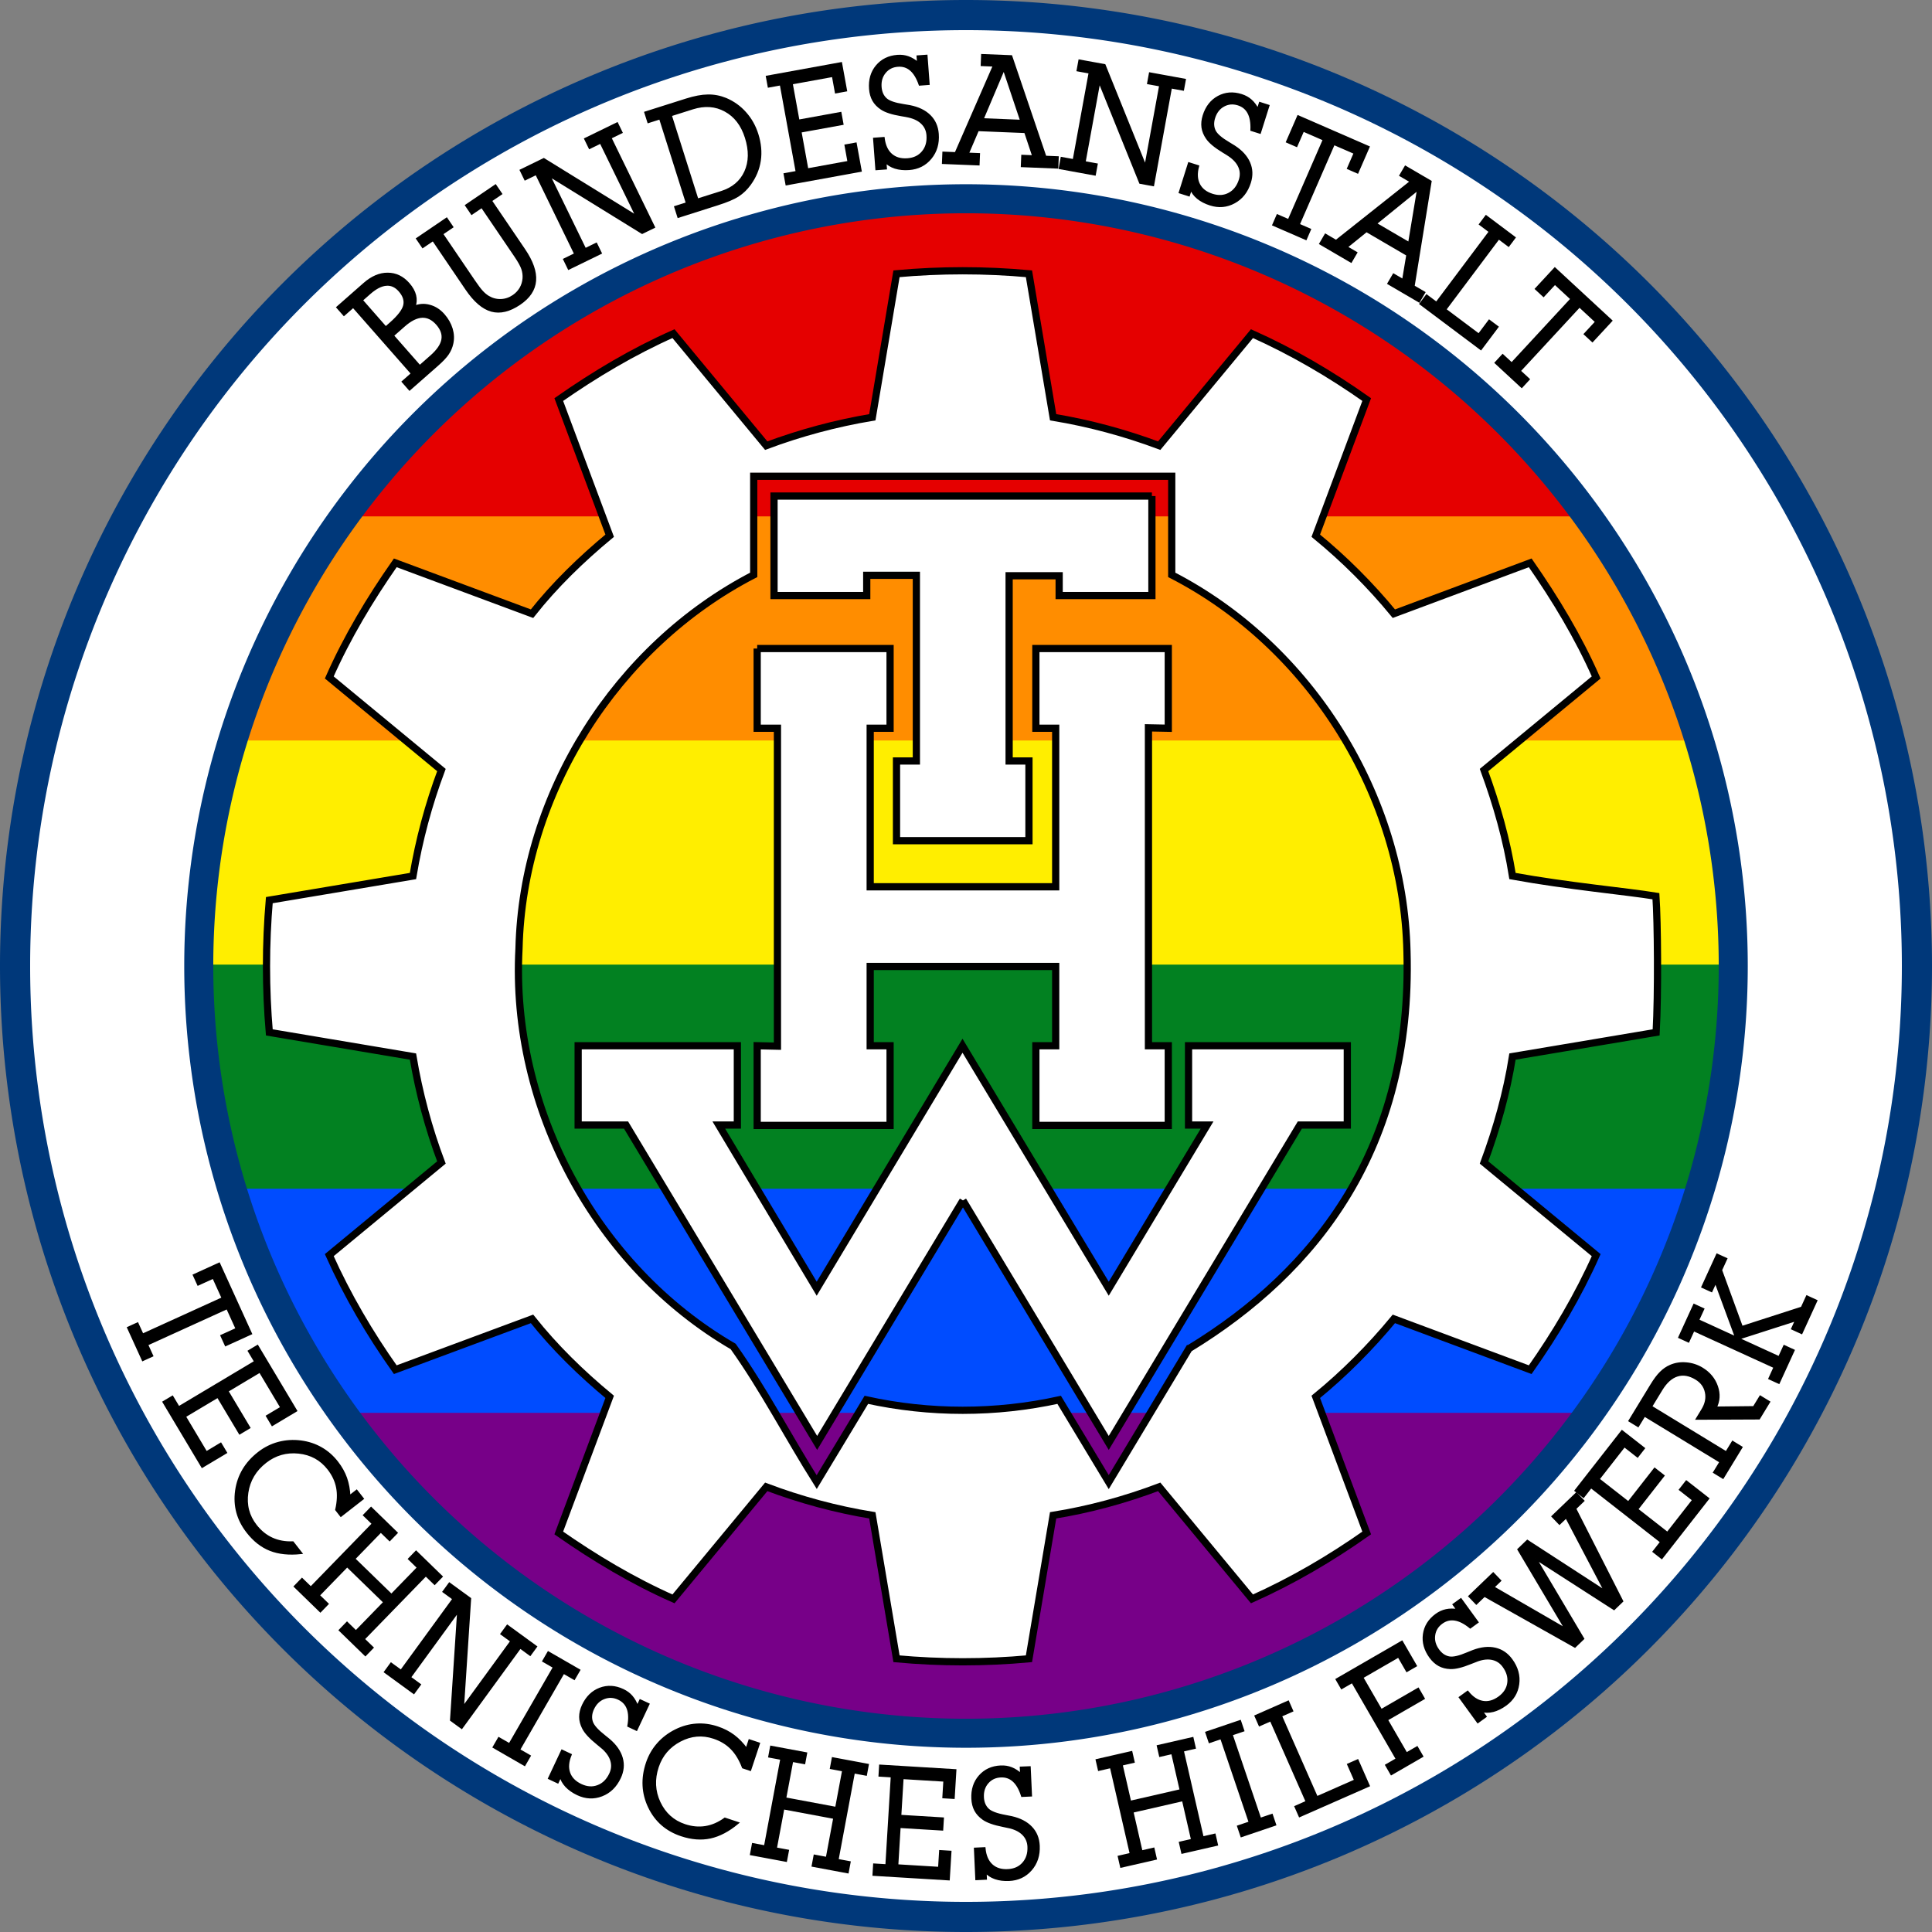 <?xml version="1.0" encoding="UTF-8" standalone="no"?>
<!-- Created with Inkscape (http://www.inkscape.org/) -->

<svg
   width="80mm"
   height="80mm"
   viewBox="0 0 80 80"
   version="1.1"
   id="svg338"
   inkscape:version="1.2.2 (b0a8486541, 2022-12-01)"
   sodipodi:docname="thw_rainbow.svg"
   xml:space="preserve"
   inkscape:export-filename="./thw_rainbow.png"
   inkscape:export-xdpi="325.12"
   inkscape:export-ydpi="325.12"
   xmlns:inkscape="http://www.inkscape.org/namespaces/inkscape"
   xmlns:sodipodi="http://sodipodi.sourceforge.net/DTD/sodipodi-0.dtd"
   xmlns="http://www.w3.org/2000/svg"
   xmlns:svg="http://www.w3.org/2000/svg"
   xmlns:rdf="http://www.w3.org/1999/02/22-rdf-syntax-ns#"
   xmlns:cc="http://creativecommons.org/ns#"
   xmlns:dc="http://purl.org/dc/elements/1.1/"><rect x="0" y="0" width="80" height="80" fill="#808080" stroke="none"/><title
     id="title461">Template THW Patch</title><sodipodi:namedview
     id="namedview340"
     pagecolor="#ffffff"
     bordercolor="#000000"
     borderopacity="0.25"
     inkscape:showpageshadow="2"
     inkscape:pageopacity="0.0"
     inkscape:pagecheckerboard="0"
     inkscape:deskcolor="#d1d1d1"
     inkscape:document-units="mm"
     showgrid="false"
     showguides="true"
     inkscape:zoom="2.8284271"
     inkscape:cx="161.92745"
     inkscape:cy="165.81654"
     inkscape:window-width="1920"
     inkscape:window-height="1147"
     inkscape:window-x="1920"
     inkscape:window-y="53"
     inkscape:window-maximized="0"
     inkscape:current-layer="svg338"><sodipodi:guide
       position="-44.832,39.999"
       orientation="0,-1"
       id="guide463"
       inkscape:locked="false" /><sodipodi:guide
       position="40.001,32.923"
       orientation="1,0"
       id="guide465"
       inkscape:locked="false" /></sodipodi:namedview><defs
     id="defs335" /><g
     id="g471"
     transform="matrix(0.116,0,0,0.116,-5.16,12.102)"
     mask="none"
     style="display:inline;fill:#ffffff"
     inkscape:label="rainbow"><path
       fill="#770088"
       d="M 109.357,381.596 667.729,362.429 584.579,505.831 227.614,530.075 Z"
       id="path351"
       sodipodi:nodetypes="ccccc" /><path
       fill="#004cff"
       d="M 93.764,301.825 693.224,294.272 667.745,400 H 109.255 Z"
       id="path449"
       sodipodi:nodetypes="ccccc" /><path
       fill="#028121"
       d="M 78.187,203.537 694.901,205.841 685.954,320 H 91.046 Z"
       id="path451"
       sodipodi:nodetypes="ccccc" /><path
       fill="#ffee00"
       d="M 114.965,125.64 684.028,126.252 685.954,240 H 91.046 Z"
       id="path453"
       sodipodi:nodetypes="ccccc" /><path
       fill="#ff8d00"
       d="M 127.927,72.227 588.208,17.825 685.954,160 H 91.046 Z"
       id="path455"
       sodipodi:nodetypes="ccccc" /><path
       fill="#e50000"
       d="M 273.137,-50.075 H 503.863 L 640.432,80 H 136.568 Z"
       id="path457"
       sodipodi:nodetypes="ccccc" /></g><g
     inkscape:label="hintergrund"
     inkscape:groupmode="layer"
     id="layer1"
     style="display:inline"
     sodipodi:insensitive="true"><path
       id="path7506"
       style="display:inline;vector-effect:none;fill:#00387a;fill-opacity:1;fill-rule:evenodd;stroke-width:0;stroke-miterlimit:10;paint-order:markers fill stroke;stop-color:#000000"
       inkscape:label="outer_circle"
       d="M 40,0 A 40,40 0 0 0 0,40 40,40 0 0 0 40,80 40,40 0 0 0 80,40 40,40 0 0 0 40,0 Z m 0,8.831 A 31.169,31.169 0 0 1 71.169,40 31.169,31.169 0 0 1 40,71.169 31.169,31.169 0 0 1 8.831,40 31.169,31.169 0 0 1 40,8.831 Z" /><path
       id="circle7608"
       style="display:inline;fill:#ffffff;fill-rule:evenodd;stroke-width:0;stroke-miterlimit:10;paint-order:markers fill stroke;stop-color:#000000"
       inkscape:label="white_circle"
       d="M 40,1.248 A 38.752,38.752 0 0 0 1.248,40 38.752,38.752 0 0 0 40,78.752 38.752,38.752 0 0 0 78.752,40 38.752,38.752 0 0 0 40,1.248 Z m 0,6.381 A 32.371,32.371 0 0 1 72.371,40 32.371,32.371 0 0 1 40,72.371 32.371,32.371 0 0 1 7.629,40 32.371,32.371 0 0 1 40,7.629 Z" /></g><g
     inkscape:groupmode="layer"
     id="layer2"
     inkscape:label="Texte"
     style="display:inline"
     sodipodi:insensitive="true"><g
       inkscape:groupmode="layer"
       id="layer3"
       inkscape:label="bundesanstalt"
       sodipodi:insensitive="true"
       style="stroke:#000000;stroke-width:0.1;stroke-dasharray:none"><g
         aria-label="BUNDESANSTALT"
         id="text1314"
         style="font-size:6.35px;font-family:Inter;-inkscape-font-specification:Inter;text-align:end;text-anchor:end;display:inline;stroke:#000000;stroke-width:0.1;stroke-dasharray:none;paint-order:markers fill stroke;stop-color:#000000"
         inkscape:label="text_bundesanstalt"><path
           d="m 17.381,15.173 0.473,-0.416 q 0.412,-0.362 0.471,-0.69 0.061,-0.33 -0.224,-0.654 -0.283,-0.321 -0.626,-0.304 -0.342,0.015 -0.749,0.374 l -0.468,0.412 z m -1.409,-1.602 0.205,-0.18 q 0.491,-0.432 0.568,-0.739 0.075,-0.309 -0.197,-0.619 -0.244,-0.277 -0.557,-0.249 -0.313,0.024 -0.686,0.351 l -0.335,0.295 z m 0.988,2.546 -0.272,-0.31 0.382,-0.336 -2.444,-2.78 -0.382,0.336 -0.264,-0.3 1.106,-0.972 q 0.475,-0.418 0.969,-0.414 0.496,0.001 0.859,0.413 0.209,0.238 0.268,0.479 0.059,0.241 -0.029,0.479 0.307,-0.134 0.635,-0.043 0.328,0.087 0.578,0.371 0.235,0.268 0.33,0.581 0.092,0.311 0.024,0.61 -0.05,0.225 -0.181,0.419 -0.129,0.192 -0.438,0.464 z"
           style="font-family:'LubalGraph Bk BT';-inkscape-font-specification:'LubalGraph Bk BT';stroke:#000000;stroke-width:0.1;stroke-dasharray:none"
           id="path784" /><path
           d="m 17.934,9.928 -0.426,0.289 -0.225,-0.331 1.208,-0.821 0.225,0.331 -0.421,0.286 1.331,1.959 q 0.209,0.308 0.335,0.443 0.124,0.133 0.256,0.212 0.245,0.145 0.523,0.136 0.279,-0.009 0.52,-0.173 0.187,-0.127 0.299,-0.316 0.11,-0.191 0.128,-0.413 0.015,-0.205 -0.051,-0.4 -0.067,-0.198 -0.29,-0.526 l -0.061,-0.09 -1.331,-1.959 -0.418,0.284 -0.225,-0.331 1.203,-0.817 0.225,0.331 -0.421,0.286 1.385,2.039 q 0.493,0.726 0.446,1.279 -0.045,0.552 -0.635,0.952 -0.626,0.425 -1.16,0.279 -0.532,-0.148 -1.036,-0.89 z"
           style="font-family:'LubalGraph Bk BT';-inkscape-font-specification:'LubalGraph Bk BT';stroke:#000000;stroke-width:0.1;stroke-dasharray:none"
           id="path786" /><path
           d="m 26.38,8.981 -1.505,-3.088 -0.457,0.223 -0.175,-0.36 1.307,-0.637 0.175,0.36 -0.457,0.223 1.802,3.699 -0.479,0.234 -3.863,-2.384 1.5,3.077 0.457,-0.223 0.181,0.371 -1.313,0.64 -0.181,-0.371 0.457,-0.223 L 22.208,7.192 21.75,7.415 21.575,7.056 22.517,6.597 Z"
           style="font-family:'LubalGraph Bk BT';-inkscape-font-specification:'LubalGraph Bk BT';stroke:#000000;stroke-width:0.1;stroke-dasharray:none"
           id="path788" /><path
           d="M 28.875,8.274 29.868,7.96 Q 30.59,7.732 30.869,7.116 31.149,6.498 30.893,5.691 30.645,4.907 30.036,4.577 29.43,4.242 28.673,4.481 l -0.907,0.287 z M 28.453,8.421 27.336,4.891 26.851,5.045 26.73,4.664 28.409,4.132 q 0.526,-0.167 0.906,-0.17 0.379,-0.006 0.737,0.141 0.47,0.199 0.803,0.575 0.337,0.375 0.497,0.88 0.18,0.568 0.102,1.093 -0.079,0.522 -0.407,0.974 -0.208,0.287 -0.486,0.469 -0.275,0.178 -0.864,0.364 L 28.093,8.968 27.968,8.574 Z"
           style="font-family:'LubalGraph Bk BT';-inkscape-font-specification:'LubalGraph Bk BT';stroke:#000000;stroke-width:0.1;stroke-dasharray:none"
           id="path790" /><path
           d="m 35.021,6.028 0.406,-0.074 0.203,1.113 -3.057,0.556 -0.074,-0.406 0.5,-0.091 -0.663,-3.642 -0.5,0.091 -0.072,-0.394 3.057,-0.556 0.203,1.116 -0.406,0.074 -0.124,-0.68 -1.72,0.313 0.283,1.556 1.739,-0.316 0.08,0.439 -1.739,0.316 0.287,1.58 1.72,-0.313 z"
           style="font-family:'LubalGraph Bk BT';-inkscape-font-specification:'LubalGraph Bk BT';stroke:#000000;stroke-width:0.1;stroke-dasharray:none"
           id="path792" /><path
           d="m 38.358,2.316 0.086,1.153 -0.356,0.027 Q 37.942,3.077 37.717,2.886 37.491,2.691 37.178,2.715 q -0.34,0.025 -0.545,0.277 -0.205,0.249 -0.178,0.613 0.012,0.155 0.068,0.284 0.059,0.129 0.159,0.218 0.187,0.169 0.734,0.253 0.173,0.027 0.255,0.043 0.527,0.104 0.823,0.399 0.295,0.292 0.329,0.743 0.044,0.591 -0.292,0.998 -0.336,0.408 -0.887,0.449 -0.318,0.024 -0.576,-0.056 -0.258,-0.083 -0.414,-0.258 l 0.022,0.291 -0.38,0.028 -0.093,-1.246 0.38,-0.028 q 0.056,0.453 0.315,0.682 0.26,0.229 0.68,0.198 0.408,-0.03 0.636,-0.306 Q 38.445,6.022 38.413,5.598 38.391,5.301 38.19,5.102 37.992,4.902 37.634,4.82 37.533,4.796 37.322,4.762 36.758,4.668 36.503,4.497 36.284,4.352 36.169,4.152 36.055,3.949 36.035,3.68 q -0.042,-0.56 0.272,-0.938 0.317,-0.381 0.855,-0.421 0.241,-0.018 0.446,0.057 0.208,0.075 0.417,0.255 l -0.022,-0.291 z"
           style="font-family:'LubalGraph Bk BT';-inkscape-font-specification:'LubalGraph Bk BT';stroke:#000000;stroke-width:0.1;stroke-dasharray:none"
           id="path794" /><path
           d="M 42.295,5.01 41.567,2.839 40.675,4.944 Z m -2.23,1.359 0.465,0.019 -0.017,0.412 -1.459,-0.059 0.017,-0.412 0.505,0.02 1.591,-3.641 -0.508,-0.021 0.016,-0.4 1.193,0.048 1.414,4.163 0.508,0.021 -0.017,0.412 -1.453,-0.059 0.017,-0.412 0.459,0.019 -0.34,-1.019 -1.967,-0.08 z"
           style="font-family:'LubalGraph Bk BT';-inkscape-font-specification:'LubalGraph Bk BT';stroke:#000000;stroke-width:0.1;stroke-dasharray:none"
           id="path796" /><path
           d="m 47.433,6.912 0.617,-3.38 -0.5,-0.091 0.072,-0.393 1.431,0.261 -0.072,0.393 -0.5,-0.091 -0.739,4.048 -0.525,-0.096 -1.7,-4.209 -0.615,3.367 0.5,0.091 -0.074,0.406 -1.437,-0.262 0.074,-0.406 0.5,0.091 0.665,-3.642 -0.5,-0.091 0.072,-0.393 1.031,0.188 z"
           style="font-family:'LubalGraph Bk BT';-inkscape-font-specification:'LubalGraph Bk BT';stroke:#000000;stroke-width:0.1;stroke-dasharray:none"
           id="path798" /><path
           d="M 52.514,4.383 52.166,5.485 51.826,5.378 Q 51.845,4.936 51.706,4.674 51.569,4.409 51.27,4.315 50.945,4.213 50.661,4.37 50.378,4.525 50.268,4.874 q -0.047,0.148 -0.042,0.289 0.007,0.142 0.067,0.262 0.111,0.227 0.588,0.507 0.15,0.09 0.221,0.135 0.451,0.292 0.616,0.676 0.166,0.381 0.03,0.812 -0.178,0.565 -0.642,0.818 -0.464,0.254 -0.99,0.087 -0.305,-0.096 -0.514,-0.266 -0.209,-0.173 -0.289,-0.394 l -0.088,0.278 -0.364,-0.115 0.376,-1.192 0.364,0.115 q -0.117,0.441 0.039,0.751 0.156,0.309 0.558,0.436 0.39,0.123 0.704,-0.048 0.317,-0.17 0.445,-0.575 0.09,-0.284 -0.023,-0.544 Q 51.213,6.648 50.912,6.439 50.827,6.38 50.643,6.27 50.155,5.973 49.982,5.719 49.832,5.503 49.8,5.275 q -0.031,-0.231 0.05,-0.488 0.169,-0.535 0.601,-0.77 0.436,-0.236 0.95,-0.074 0.231,0.073 0.393,0.218 0.165,0.146 0.293,0.391 l 0.088,-0.278 z"
           style="font-family:'LubalGraph Bk BT';-inkscape-font-specification:'LubalGraph Bk BT';stroke:#000000;stroke-width:0.1;stroke-dasharray:none"
           id="path800" /><path
           d="M 52.735,9.306 52.9,8.927 53.366,9.13 54.827,5.776 53.957,5.397 53.681,6.031 53.303,5.867 53.756,4.826 56.661,6.091 56.208,7.132 55.83,6.967 56.106,6.333 55.228,5.951 53.767,9.305 54.233,9.508 54.069,9.886 Z"
           style="font-family:'LubalGraph Bk BT';-inkscape-font-specification:'LubalGraph Bk BT';stroke:#000000;stroke-width:0.1;stroke-dasharray:none"
           id="path802" /><path
           d="m 58.354,10.079 0.375,-2.259 -1.775,1.441 z m -2.607,0.154 0.402,0.235 -0.208,0.356 -1.261,-0.737 0.208,-0.356 0.436,0.255 3.112,-2.469 -0.439,-0.256 0.202,-0.345 1.031,0.602 -0.704,4.34 0.439,0.256 -0.208,0.356 -1.256,-0.734 0.208,-0.356 0.396,0.231 0.177,-1.06 -1.7,-0.993 z"
           style="font-family:'LubalGraph Bk BT';-inkscape-font-specification:'LubalGraph Bk BT';stroke:#000000;stroke-width:0.1;stroke-dasharray:none"
           id="path804" /><path
           d="m 58.828,12.577 0.247,-0.33 0.407,0.305 2.221,-2.962 -0.407,-0.305 0.24,-0.32 1.168,0.876 -0.24,0.32 -0.407,-0.305 -2.221,2.962 1.399,1.049 0.432,-0.576 0.33,0.247 -0.679,0.905 z"
           style="font-family:'LubalGraph Bk BT';-inkscape-font-specification:'LubalGraph Bk BT';stroke:#000000;stroke-width:0.1;stroke-dasharray:none"
           id="path806" /><path
           d="m 61.943,15.021 0.28,-0.303 0.373,0.345 2.485,-2.685 -0.696,-0.644 -0.47,0.507 -0.303,-0.28 0.771,-0.833 2.326,2.152 -0.771,0.833 -0.303,-0.28 0.47,-0.507 -0.703,-0.651 -2.485,2.685 0.373,0.345 -0.28,0.303 z"
           style="font-family:'LubalGraph Bk BT';-inkscape-font-specification:'LubalGraph Bk BT';stroke:#000000;stroke-width:0.1;stroke-dasharray:none"
           id="path808" /></g><path
         id="path1472"
         style="display:none;fill:none;fill-opacity:1;fill-rule:evenodd;stroke:#000000;stroke-width:0.1;stroke-miterlimit:10;stroke-dasharray:none;paint-order:markers fill stroke;stop-color:#000000"
         d="M 63.837,16.835 A 33.192,33.192 0 0 1 63.23,63.771 33.192,33.192 0 0 1 16.294,63.165 33.192,33.192 0 0 1 16.901,16.229 33.192,33.192 0 0 1 63.837,16.835 Z"
         inkscape:label="text-allign_bundesanstalt" /></g><g
       inkscape:groupmode="layer"
       id="layer4"
       inkscape:label="technisches_hilfswerk"
       style="stroke:#000000;stroke-width:0.1;stroke-dasharray:none"><g
         aria-label="TECHNISCHES HILFSWERK"
         id="text1619"
         style="font-size:6.35px;line-height:0;font-family:'LubalGraph Bk BT';-inkscape-font-specification:'LubalGraph Bk BT';text-align:end;letter-spacing:0.487px;text-anchor:end;stroke:#000000;stroke-width:0.1;stroke-dasharray:none;paint-order:markers fill stroke;stop-color:#000000"
         inkscape:label="text_technisches_hilfswerk"><path
           d="m 5.314,54.982 0.375,-0.171 0.211,0.463 3.33,-1.516 -0.393,-0.864 -0.629,0.286 -0.171,-0.375 1.033,-0.47 1.313,2.884 -1.033,0.47 -0.171,-0.375 0.629,-0.286 -0.397,-0.872 -3.33,1.516 0.211,0.463 -0.375,0.171 z"
           style="stroke:#000000;stroke-width:0.1;stroke-dasharray:none"
           id="path743" /><path
           d="m 9.136,59.792 0.211,0.354 -0.972,0.58 -1.593,-2.668 0.354,-0.211 0.261,0.437 3.179,-1.898 -0.261,-0.437 0.343,-0.205 1.593,2.668 -0.974,0.582 -0.211,-0.354 0.594,-0.354 -0.896,-1.501 -1.358,0.811 0.906,1.517 -0.383,0.229 -0.906,-1.517 -1.379,0.823 0.896,1.501 z"
           style="stroke:#000000;stroke-width:0.1;stroke-dasharray:none"
           id="path745" /><path
           d="m 14.46,61.978 0.306,-0.238 0.246,0.315 -0.895,0.698 -0.187,-0.24 q 0.117,-0.516 0.037,-0.921 -0.078,-0.407 -0.364,-0.774 -0.465,-0.597 -1.235,-0.677 -0.77,-0.08 -1.376,0.393 -0.643,0.501 -0.758,1.271 -0.113,0.768 0.352,1.365 0.288,0.369 0.673,0.545 0.385,0.176 0.862,0.158 l 0.336,0.43 q -0.734,0.077 -1.267,-0.133 -0.529,-0.209 -0.94,-0.737 -0.597,-0.765 -0.465,-1.706 0.134,-0.942 0.929,-1.562 0.374,-0.292 0.82,-0.411 0.446,-0.119 0.926,-0.058 0.454,0.059 0.83,0.273 0.38,0.215 0.666,0.582 0.246,0.315 0.367,0.657 0.121,0.342 0.139,0.768 z"
           style="stroke:#000000;stroke-width:0.1;stroke-dasharray:none"
           id="path747" /><path
           d="m 12.871,65.75 2.581,-2.655 -0.365,-0.354 0.279,-0.287 1.047,1.018 -0.279,0.287 -0.365,-0.354 -1.111,1.143 1.55,1.506 1.111,-1.143 -0.369,-0.359 0.279,-0.287 1.047,1.018 -0.279,0.287 -0.365,-0.354 -2.581,2.655 0.365,0.354 -0.287,0.296 -1.047,-1.018 0.287,-0.296 0.369,0.359 1.187,-1.221 -1.55,-1.506 -1.187,1.221 0.365,0.354 -0.287,0.296 -1.047,-1.018 0.287,-0.296 z"
           style="stroke:#000000;stroke-width:0.1;stroke-dasharray:none"
           id="path749" /><path
           d="m 19.162,70.729 2.023,-2.776 -0.411,-0.299 0.236,-0.323 1.175,0.856 -0.236,0.323 -0.411,-0.299 -2.423,3.325 -0.431,-0.314 0.297,-4.529 -2.016,2.766 0.411,0.299 -0.243,0.333 -1.18,-0.86 0.243,-0.333 0.411,0.299 2.18,-2.992 -0.411,-0.299 0.236,-0.323 0.847,0.617 z"
           style="stroke:#000000;stroke-width:0.1;stroke-dasharray:none"
           id="path751" /><path
           d="m 21.1,72.239 1.849,-3.207 -0.441,-0.254 0.2,-0.346 1.265,0.729 -0.2,0.346 -0.441,-0.254 -1.849,3.207 0.441,0.254 -0.206,0.357 -1.265,-0.729 0.206,-0.357 z"
           style="stroke:#000000;stroke-width:0.1;stroke-dasharray:none"
           id="path753" /><path
           d="m 26.842,70.569 -0.492,1.047 -0.323,-0.152 q 0.078,-0.436 -0.025,-0.714 -0.101,-0.28 -0.385,-0.414 -0.309,-0.145 -0.611,-0.027 -0.301,0.116 -0.456,0.447 -0.066,0.14 -0.08,0.281 -0.012,0.142 0.032,0.268 0.079,0.239 0.515,0.581 0.137,0.109 0.201,0.163 0.408,0.349 0.521,0.751 0.114,0.399 -0.079,0.809 -0.252,0.536 -0.745,0.726 -0.493,0.19 -0.993,-0.045 -0.289,-0.136 -0.474,-0.332 -0.184,-0.199 -0.234,-0.428 l -0.124,0.264 -0.345,-0.162 0.531,-1.131 0.345,0.162 q -0.174,0.422 -0.061,0.749 0.113,0.327 0.495,0.507 0.37,0.174 0.704,0.046 0.337,-0.126 0.517,-0.511 0.127,-0.269 0.049,-0.542 -0.075,-0.271 -0.346,-0.519 -0.077,-0.07 -0.244,-0.203 -0.444,-0.359 -0.583,-0.633 -0.12,-0.234 -0.121,-0.464 -1.92e-4,-0.233 0.114,-0.477 0.239,-0.508 0.698,-0.683 0.463,-0.176 0.951,0.053 0.219,0.103 0.36,0.269 0.144,0.167 0.238,0.427 l 0.124,-0.264 z"
           style="stroke:#000000;stroke-width:0.1;stroke-dasharray:none"
           id="path755" /><path
           d="m 30.915,72.441 0.122,-0.368 0.38,0.126 -0.358,1.077 -0.288,-0.096 q -0.189,-0.494 -0.48,-0.787 -0.29,-0.296 -0.732,-0.443 -0.718,-0.239 -1.403,0.121 -0.685,0.36 -0.928,1.09 -0.257,0.774 0.073,1.479 0.332,0.702 1.05,0.941 0.444,0.148 0.862,0.081 0.418,-0.067 0.805,-0.347 l 0.518,0.172 q -0.568,0.471 -1.128,0.592 -0.556,0.119 -1.191,-0.092 -0.921,-0.306 -1.332,-1.162 -0.41,-0.859 -0.092,-1.815 0.15,-0.45 0.455,-0.796 0.305,-0.346 0.739,-0.561 0.411,-0.203 0.842,-0.233 0.435,-0.032 0.877,0.115 0.38,0.126 0.67,0.344 0.29,0.218 0.542,0.563 z"
           style="stroke:#000000;stroke-width:0.1;stroke-dasharray:none"
           id="path757" /><path
           d="m 31.682,76.463 0.68,-3.639 -0.5,-0.093 0.073,-0.393 1.436,0.268 -0.073,0.393 -0.5,-0.093 -0.293,1.567 2.124,0.397 0.293,-1.567 -0.506,-0.095 0.073,-0.393 1.436,0.268 -0.073,0.393 -0.5,-0.093 -0.68,3.639 0.5,0.093 -0.076,0.405 -1.436,-0.268 0.076,-0.405 0.506,0.095 0.313,-1.673 -2.124,-0.397 -0.313,1.673 0.5,0.093 -0.076,0.405 -1.436,-0.268 0.076,-0.405 z"
           style="stroke:#000000;stroke-width:0.1;stroke-dasharray:none"
           id="path759" /><path
           d="m 38.936,76.658 0.412,0.025 -0.069,1.13 -3.101,-0.188 0.025,-0.412 0.508,0.031 0.224,-3.695 -0.508,-0.031 0.024,-0.399 3.101,0.188 -0.069,1.133 -0.412,-0.025 0.042,-0.69 -1.746,-0.106 -0.096,1.578 1.764,0.107 -0.027,0.446 -1.764,-0.107 -0.097,1.603 1.746,0.106 z"
           style="stroke:#000000;stroke-width:0.1;stroke-dasharray:none"
           id="path761" /><path
           d="m 42.63,73.186 0.053,1.155 -0.356,0.016 q -0.134,-0.422 -0.354,-0.62 -0.22,-0.201 -0.533,-0.187 -0.341,0.016 -0.553,0.261 -0.212,0.243 -0.195,0.608 0.007,0.155 0.06,0.286 0.056,0.131 0.153,0.223 0.182,0.175 0.726,0.274 0.172,0.032 0.254,0.05 0.524,0.119 0.811,0.422 0.287,0.3 0.308,0.752 0.027,0.592 -0.321,0.989 -0.348,0.398 -0.899,0.423 -0.319,0.015 -0.574,-0.073 -0.256,-0.091 -0.407,-0.27 l 0.013,0.291 -0.381,0.018 -0.057,-1.248 0.381,-0.018 q 0.043,0.454 0.296,0.691 0.253,0.237 0.674,0.217 0.409,-0.019 0.645,-0.287 0.239,-0.269 0.22,-0.693 -0.014,-0.297 -0.209,-0.503 -0.193,-0.205 -0.548,-0.298 -0.101,-0.026 -0.31,-0.066 -0.561,-0.111 -0.811,-0.289 -0.215,-0.152 -0.324,-0.354 -0.109,-0.206 -0.121,-0.476 -0.026,-0.561 0.299,-0.929 0.327,-0.372 0.866,-0.397 0.242,-0.011 0.444,0.07 0.205,0.081 0.41,0.267 l -0.013,-0.291 z"
           style="stroke:#000000;stroke-width:0.1;stroke-dasharray:none"
           id="path763" /><path
           d="m 46.832,76.771 -0.827,-3.609 -0.496,0.114 -0.089,-0.39 1.423,-0.326 0.089,0.39 -0.496,0.114 0.356,1.553 2.107,-0.483 -0.356,-1.553 -0.502,0.115 -0.089,-0.39 1.423,-0.326 0.089,0.39 -0.496,0.114 0.827,3.609 0.496,-0.114 0.092,0.402 -1.423,0.326 -0.092,-0.402 0.502,-0.115 -0.38,-1.659 -2.107,0.483 0.38,1.659 0.496,-0.114 0.092,0.402 -1.423,0.326 -0.092,-0.402 z"
           style="stroke:#000000;stroke-width:0.1;stroke-dasharray:none"
           id="path765" /><path
           d="m 51.759,75.467 -1.188,-3.506 -0.482,0.163 -0.128,-0.379 1.383,-0.469 0.128,0.379 -0.482,0.163 1.188,3.506 0.482,-0.163 0.132,0.391 -1.383,0.469 -0.132,-0.391 z"
           style="stroke:#000000;stroke-width:0.1;stroke-dasharray:none"
           id="path767" /><path
           d="m 53.819,75.192 -0.166,-0.377 0.465,-0.205 -1.493,-3.388 -0.465,0.205 -0.161,-0.366 1.336,-0.589 0.161,0.366 -0.465,0.205 1.493,3.388 1.6,-0.705 -0.29,-0.658 0.377,-0.166 0.456,1.036 z"
           style="stroke:#000000;stroke-width:0.1;stroke-dasharray:none"
           id="path769" /><path
           d="m 58.234,72.618 0.44,-0.254 0.206,0.357 -1.264,0.731 -0.206,-0.357 0.44,-0.254 -1.852,-3.205 -0.44,0.254 -0.2,-0.346 2.69,-1.554 0.568,0.983 -0.357,0.206 -0.346,-0.599 -1.514,0.875 0.791,1.369 1.53,-0.884 0.223,0.387 -1.525,0.881 z"
           style="stroke:#000000;stroke-width:0.1;stroke-dasharray:none"
           id="path771" /><path
           d="m 60.489,66.233 0.68,0.936 -0.288,0.21 q -0.344,-0.279 -0.637,-0.323 -0.295,-0.047 -0.548,0.137 -0.276,0.2 -0.318,0.522 -0.044,0.319 0.171,0.615 0.091,0.125 0.207,0.206 0.119,0.079 0.25,0.102 0.248,0.046 0.757,-0.171 0.162,-0.068 0.24,-0.097 0.503,-0.189 0.909,-0.094 0.405,0.093 0.671,0.459 0.348,0.479 0.276,1.003 -0.072,0.524 -0.518,0.848 -0.258,0.188 -0.52,0.255 -0.263,0.065 -0.488,-0.002 l 0.171,0.236 -0.309,0.224 -0.734,-1.011 0.309,-0.224 q 0.285,0.356 0.627,0.414 0.341,0.059 0.683,-0.189 0.331,-0.241 0.381,-0.595 0.052,-0.356 -0.198,-0.699 -0.175,-0.241 -0.451,-0.305 -0.274,-0.066 -0.621,0.053 -0.098,0.033 -0.296,0.115 -0.529,0.216 -0.836,0.205 -0.263,-0.008 -0.465,-0.118 -0.204,-0.112 -0.363,-0.33 -0.33,-0.454 -0.262,-0.94 0.069,-0.491 0.505,-0.808 0.196,-0.142 0.409,-0.186 0.216,-0.046 0.489,-0.003 l -0.171,-0.236 z"
           style="stroke:#000000;stroke-width:0.1;stroke-dasharray:none"
           id="path773" /><path
           d="m 65.547,67.853 -0.335,0.322 -3.747,-2.107 -0.333,0.32 -0.277,-0.289 0.975,-0.936 0.277,0.289 -0.284,0.273 3.03,1.754 -1.97,-3.318 0.362,-0.348 3.238,2.101 -1.628,-3.101 -0.28,0.268 -0.277,-0.289 0.975,-0.936 0.277,0.289 -0.335,0.322 1.948,3.833 -0.331,0.318 -3.262,-2.099 z"
           style="stroke:#000000;stroke-width:0.1;stroke-dasharray:none"
           id="path775" /><path
           d="m 69.576,61.682 0.254,-0.325 0.892,0.697 -1.914,2.448 -0.325,-0.254 0.313,-0.401 -2.917,-2.28 -0.313,0.401 -0.315,-0.246 1.914,-2.448 0.894,0.699 -0.254,0.325 -0.545,-0.426 -1.077,1.378 1.246,0.974 1.089,-1.392 0.352,0.275 -1.089,1.392 1.265,0.989 1.077,-1.378 z"
           style="stroke:#000000;stroke-width:0.1;stroke-dasharray:none"
           id="path777" /><path
           d="m 68.359,58.247 3.124,1.904 0.265,-0.434 0.352,0.215 -0.76,1.247 -0.352,-0.215 0.265,-0.434 -3.162,-1.926 -0.265,0.434 -0.342,-0.208 0.899,-1.475 q 0.21,-0.344 0.389,-0.518 0.178,-0.179 0.4,-0.275 0.302,-0.132 0.653,-0.1 0.352,0.029 0.654,0.213 0.447,0.273 0.608,0.737 0.16,0.464 -0.053,0.879 l 1.593,-0.017 0.265,-0.434 0.352,0.215 -0.41,0.673 -2.556,0.011 0.221,-0.363 q 0.223,-0.365 0.147,-0.724 -0.074,-0.361 -0.41,-0.566 -0.413,-0.252 -0.784,-0.137 -0.371,0.115 -0.659,0.586 z"
           style="stroke:#000000;stroke-width:0.1;stroke-dasharray:none"
           id="path779" /><path
           d="m 74.615,54.153 0.21,-0.46 0.375,0.172 -0.605,1.322 -0.375,-0.172 0.166,-0.364 -2.422,0.778 1.709,0.782 0.212,-0.462 0.375,0.172 -0.608,1.328 -0.375,-0.172 0.214,-0.468 -3.367,-1.54 -0.214,0.468 -0.364,-0.166 0.608,-1.328 0.364,0.166 -0.212,0.462 1.593,0.729 -0.86,-2.33 -0.174,0.381 -0.364,-0.166 0.605,-1.322 0.364,0.166 -0.212,0.462 0.864,2.366 z"
           style="stroke:#000000;stroke-width:0.1;stroke-dasharray:none"
           id="path781" /></g><path
         id="path1628"
         style="display:none;fill:none;fill-opacity:1;fill-rule:evenodd;stroke:#000000;stroke-width:0.1;stroke-miterlimit:10;stroke-dasharray:none;paint-order:markers fill stroke;stop-color:#000000"
         d="M 75.281,53.501 A 37.776,37.776 0 0 0 53.501,4.719 37.776,37.776 0 0 0 4.719,26.499 37.776,37.776 0 0 0 26.499,75.281 37.776,37.776 0 0 0 75.281,53.501 Z"
         inkscape:label="text-allign_technisches_hilfswerk"
         sodipodi:insensitive="true" /></g></g><g
     transform="matrix(0.072,0,0,0.072,3.123,42.526)"
     id="layer1-6"
     style="display:inline;fill:#ffffff;stroke:#000000;stroke-width:4.148;stroke-dasharray:none"
     inkscape:label="THW"
     sodipodi:insensitive="true"><g
       id="g364"
       style="display:inline;stroke:#000000;stroke-width:4.148;stroke-dasharray:none"><path
         d="m 640.419,184.961 c -15.382,25.596 -30.763,51.192 -46.145,76.789 -9.505,-15.776 -19.011,-31.551 -28.516,-47.327 -36.424,8.008 -74.464,8.021 -110.887,0 -9.517,15.776 -19.035,31.551 -28.552,47.327 C 410.052,235.992 395.774,208.296 378.28,183.734 299.249,137.796 250.237,46.393 255.102,-45.049 c 2.093,-89.329 55.98,-174.145 134.991,-214.979 0,-18.904 0,-37.809 0,-56.713 80.136,0 160.271,0 240.407,0 0,18.904 0,37.809 0,56.713 79.748,41.011 133.281,126.869 135.293,216.764 3.168,112.414 -51.833,183.454 -125.374,228.225 z M 908.966,-75.228 c -16.919,-2.777 -50.54,-5.781 -82.497,-11.594 -3.294,-20.818 -9.098,-41.202 -16.359,-60.96 21.497,-17.75 42.994,-35.501 64.491,-53.251 -10.247,-23.259 -23.445,-45.089 -37.933,-65.912 -26.137,9.748 -52.275,19.497 -78.412,29.246 -13.459,-16.377 -28.528,-31.425 -44.911,-44.851 9.759,-26.1 19.517,-52.2 29.276,-78.3 -20.742,-14.651 -42.795,-27.536 -65.976,-37.905 -17.782,21.472 -35.564,42.943 -53.346,64.415 -19.76,-7.379 -40.21,-12.897 -61.02,-16.332 -4.631,-27.508 -9.261,-55.017 -13.892,-82.525 -25.335,-2.304 -50.839,-2.3 -76.174,0 -4.633,27.508 -9.266,55.017 -13.899,82.525 -20.804,3.472 -41.257,8.948 -61.02,16.332 -17.779,-21.472 -35.559,-42.943 -53.338,-64.415 -23.23,10.294 -45.155,23.359 -65.976,37.905 9.759,26.1 19.517,52.2 29.276,78.3 -16.239,13.483 -31.552,28.255 -44.66,44.851 -26.214,-9.748 -52.428,-19.497 -78.641,-29.246 -14.545,20.793 -27.664,42.673 -37.962,65.912 21.499,17.75 42.999,35.501 64.498,53.251 -7.397,19.732 -12.869,40.172 -16.367,60.96 -27.538,4.621 -55.076,9.242 -82.615,13.863 -2.166,25.293 -2.168,50.762 0,76.054 27.538,4.631 55.076,9.261 82.615,13.892 3.488,20.779 8.935,41.222 16.367,60.931 -21.499,17.76 -42.999,35.52 -64.498,53.28 10.38,23.175 23.306,45.178 37.962,65.876 26.214,-9.737 52.428,-19.473 78.641,-29.21 13.158,16.549 28.403,31.382 44.66,44.844 -9.759,26.093 -19.517,52.186 -29.276,78.279 20.824,14.541 42.736,27.629 65.976,37.905 17.779,-21.474 35.559,-42.948 53.338,-64.422 19.735,7.452 40.206,12.986 61.02,16.368 4.633,27.499 9.266,54.998 13.899,82.497 25.337,2.321 50.838,2.319 76.174,0 4.631,-27.499 9.261,-54.998 13.892,-82.497 20.816,-3.344 41.287,-8.921 61.02,-16.368 17.782,21.474 35.564,42.948 53.346,64.422 23.191,-10.35 45.229,-23.26 65.976,-37.905 -9.759,-26.093 -19.517,-52.186 -29.276,-78.279 16.401,-13.405 31.405,-28.513 44.911,-44.844 26.137,9.737 52.275,19.473 78.412,29.21 14.6,-20.727 27.603,-42.681 37.933,-65.876 C 853.103,113.439 831.606,95.679 810.109,77.919 817.408,58.184 823.184,37.792 826.469,16.988 854.01,12.357 881.55,7.726 909.091,3.096 910.327,-19.572 909.988,-60.268 908.966,-75.228 Z"
         id="path617"
         style="fill:#ffffff;fill-opacity:1;fill-rule:nonzero;stroke:#000000;stroke-width:4.148;stroke-linecap:butt;stroke-linejoin:miter;stroke-miterlimit:10;stroke-dasharray:none"
         inkscape:label="zahnkranz" /></g><path
       d="M 510.426,99.736 594.274,239.198 704.178,56.375 h 27.29 V 10.769 h -91.3 v 45.607 h 10.672 L 594.274,150.518 510.175,10.769 426.319,150.518 370.011,56.375 h 10.672 V 10.769 h -91.558 v 45.607 h 27.541 L 426.57,239.198 510.426,99.736"
       id="path6164"
       style="fill:#ffffff;fill-opacity:1;fill-rule:evenodd;stroke:#000000;stroke-width:4.148;stroke-linecap:butt;stroke-linejoin:miter;stroke-miterlimit:10;stroke-dasharray:none"
       inkscape:label="w-logo" /><path
       d="m 392.087,-217.653 v 45.83 h 11.655 V 11.028 L 392.087,10.769 V 56.606 h 76.425 V 10.769 H 457.08 V -34.809 H 563.764 V 10.769 H 552.361 V 56.606 H 628.513 V 10.769 H 617.11 V -172.047 l 11.404,0.223 v -45.83 h -76.153 v 45.83 h 11.404 v 91.185 H 457.08 v -91.185 h 11.432 v -45.83 h -76.425"
       id="path6160"
       style="fill:#ffffff;fill-opacity:1;fill-rule:evenodd;stroke:#000000;stroke-width:4.148;stroke-linecap:butt;stroke-linejoin:miter;stroke-miterlimit:10;stroke-dasharray:none"
       inkscape:label="h-logo" /><path
       d="M 619.096,-305.354 H 401.776 v 57.224 h 53.317 v -11.639 h 28.545 v 106.783 h -11.425 v 45.837 h 76.174 v -45.837 H 536.984 v -106.531 h 28.774 v 11.387 h 53.338 v -57.224"
       id="path6156"
       style="fill:#ffffff;fill-opacity:1;fill-rule:evenodd;stroke:#000000;stroke-width:4.148;stroke-linecap:butt;stroke-linejoin:miter;stroke-miterlimit:10;stroke-dasharray:none"
       inkscape:label="T-logo" /></g></svg>
